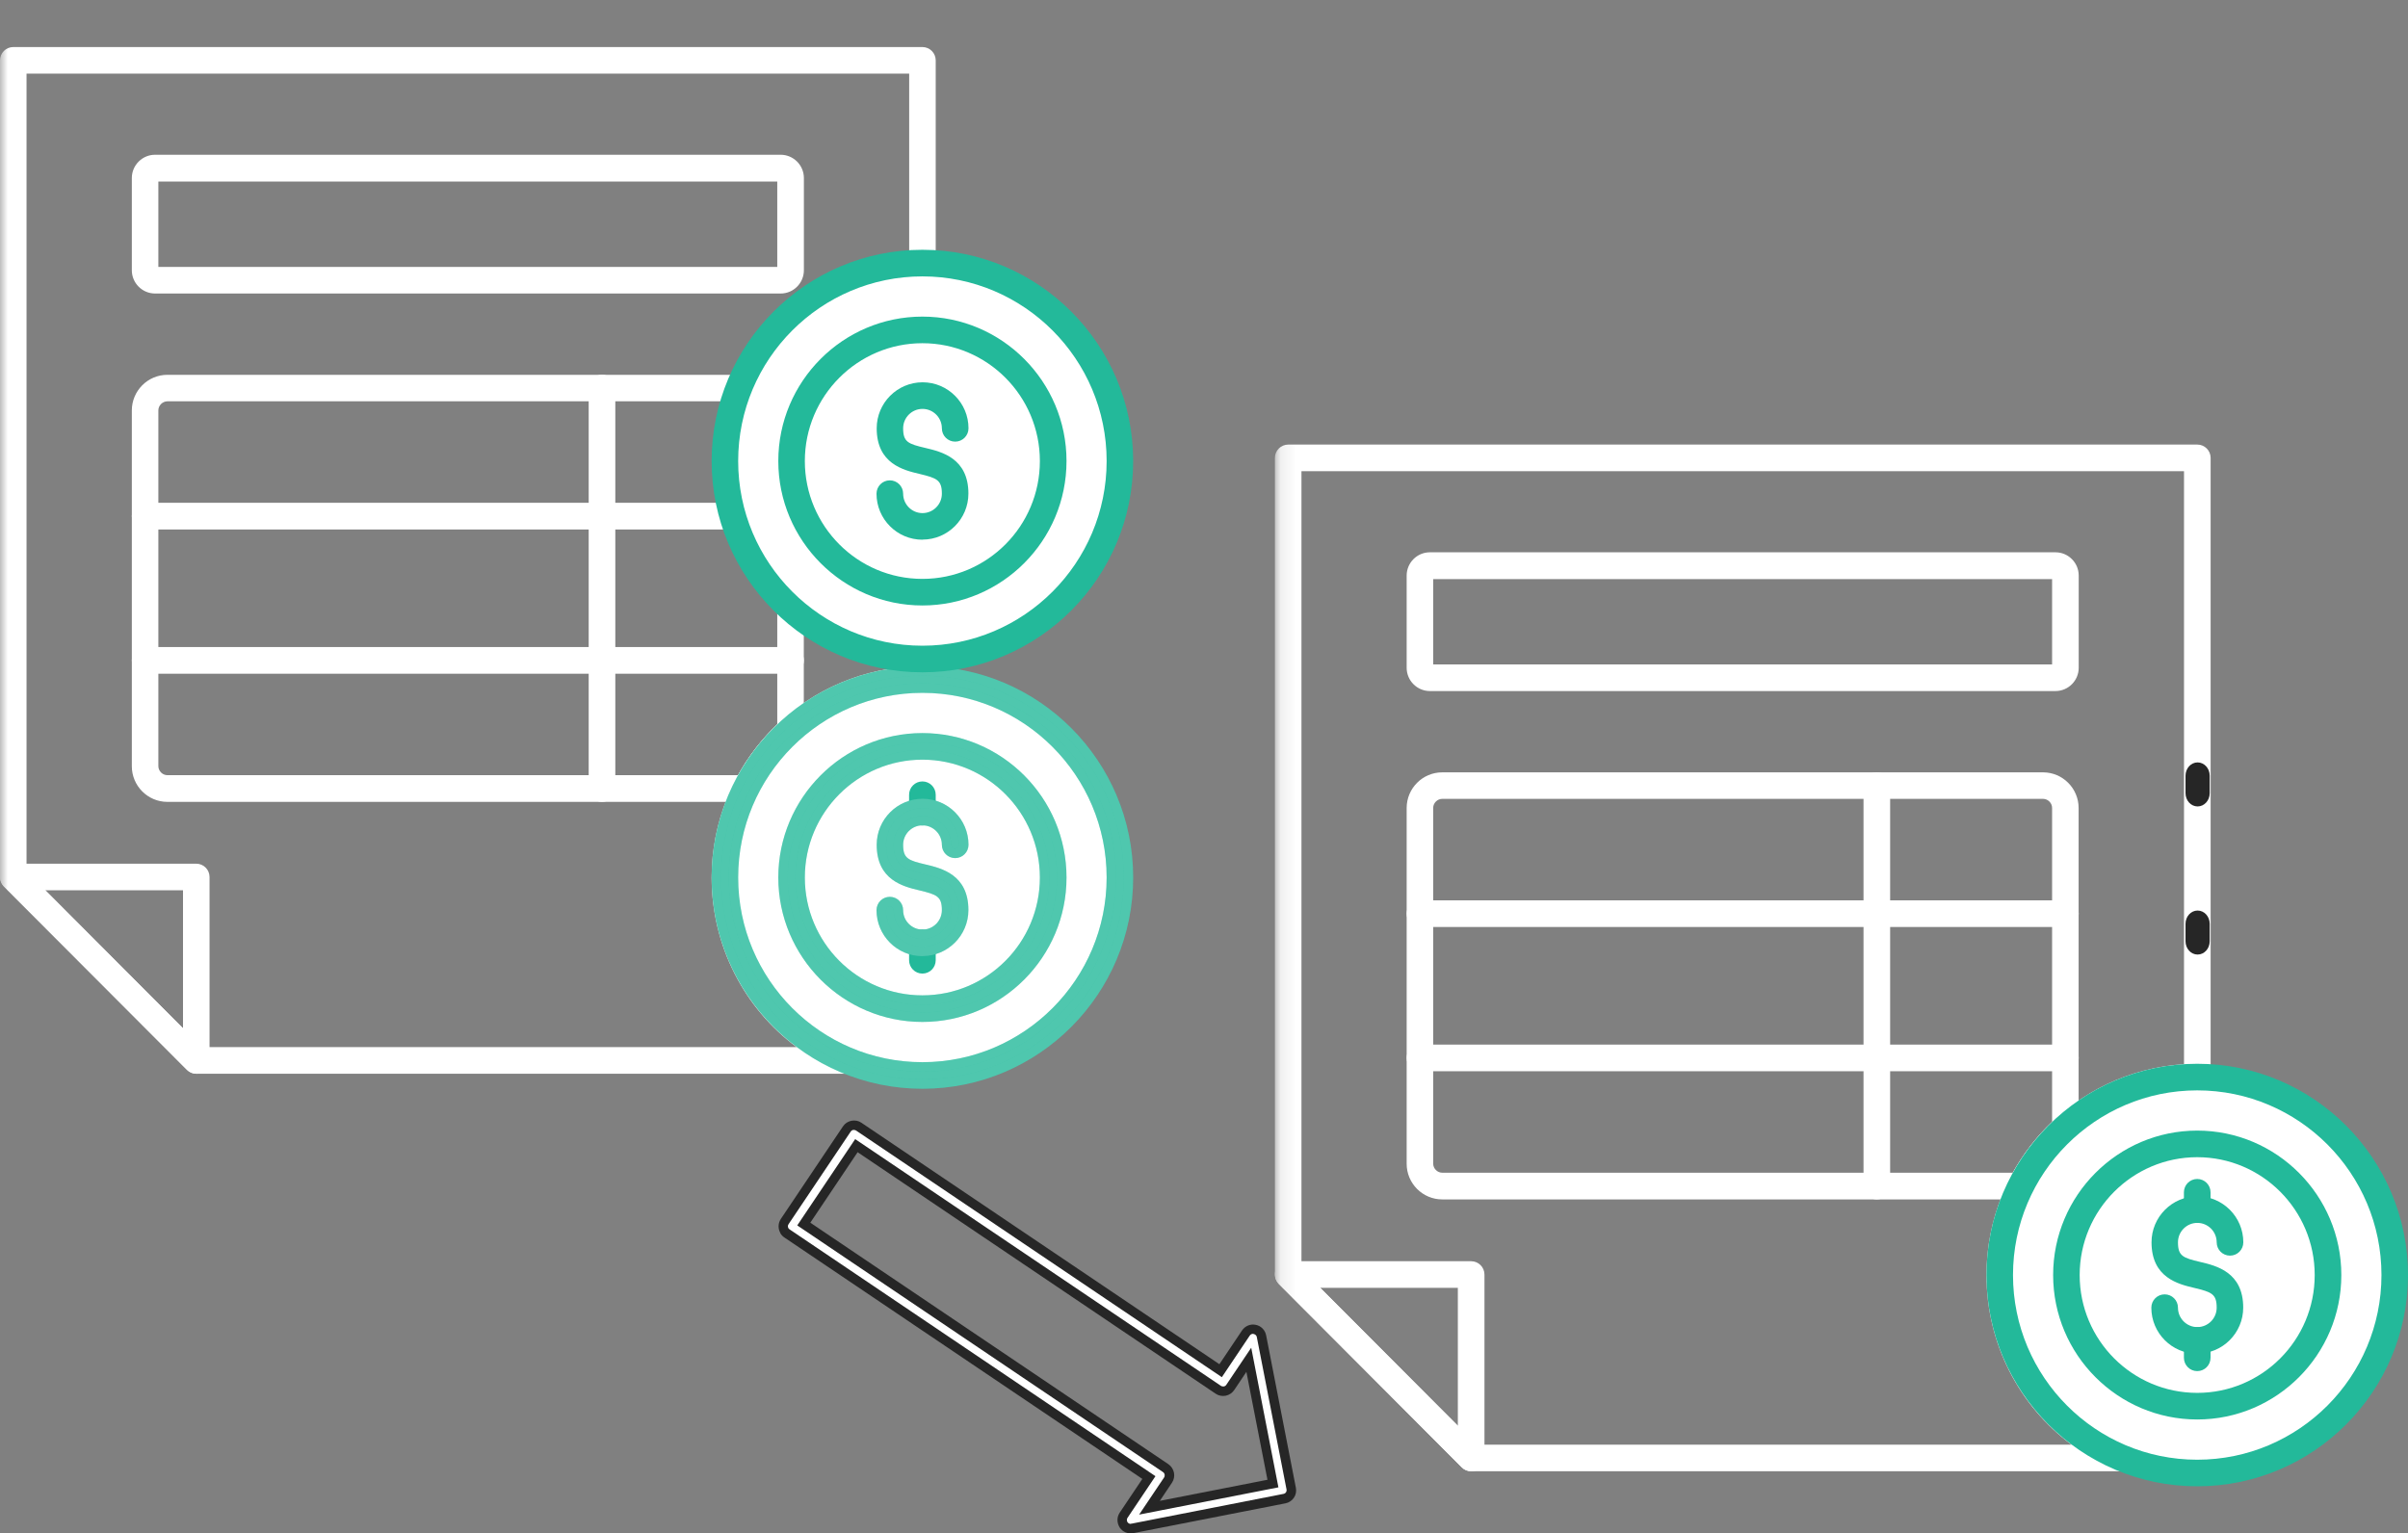<svg xmlns="http://www.w3.org/2000/svg" width="157" height="100" viewBox="0 0 157 100" fill="none"><rect x="0" y="0" width="157" height="100" fill="#808080" stroke="none"/><g clip-path="url(#clip0_5335_1181)"><path fill-rule="evenodd" clip-rule="evenodd" d="M10.916 26.173C10.596 26.173 10.325 26.444 10.325 26.765V49.963C10.325 50.284 10.596 50.555 10.916 50.555H48.11C48.793 49.321 49.655 48.204 50.677 47.228V26.765C50.677 26.444 50.406 26.173 50.086 26.173H10.916ZM48.633 52.296H10.916C9.635 52.296 8.595 51.253 8.595 49.969V26.771C8.595 25.488 9.635 24.444 10.916 24.444H50.086C51.367 24.444 52.407 25.488 52.407 26.771V47.617C52.407 47.864 52.303 48.099 52.118 48.265C50.991 49.278 50.08 50.475 49.403 51.821C49.255 52.111 48.959 52.296 48.627 52.296H48.633Z" fill="white"></path><path fill-rule="evenodd" clip-rule="evenodd" d="M10.916 51.679C9.974 51.679 9.211 50.913 9.211 49.969V26.771C9.211 25.827 9.974 25.061 10.916 25.061H50.086C51.028 25.061 51.792 25.827 51.792 26.771V47.617C51.792 47.691 51.761 47.759 51.705 47.802C50.523 48.864 49.563 50.123 48.849 51.543C48.806 51.629 48.719 51.679 48.627 51.679H10.916ZM10.916 25.555C10.251 25.555 9.709 26.099 9.709 26.765V49.963C9.709 50.629 10.251 51.173 10.916 51.173H48.473L48.652 50.852C49.304 49.673 50.129 48.605 51.102 47.679L51.293 47.494V26.765C51.293 26.099 50.751 25.555 50.086 25.555H10.916Z" fill="white"></path><path fill-rule="evenodd" clip-rule="evenodd" d="M51.545 34.531H9.463C8.983 34.531 8.595 34.142 8.595 33.66C8.595 33.179 8.983 32.79 9.463 32.79H51.545C52.026 32.79 52.413 33.179 52.413 33.66C52.413 34.142 52.026 34.531 51.545 34.531Z" fill="white"></path><path fill-rule="evenodd" clip-rule="evenodd" d="M9.463 33.913C9.328 33.913 9.211 33.802 9.211 33.66C9.211 33.518 9.322 33.407 9.463 33.407H51.545C51.681 33.407 51.798 33.518 51.798 33.66C51.798 33.802 51.687 33.913 51.545 33.913H9.463Z" fill="white"></path><path fill-rule="evenodd" clip-rule="evenodd" d="M51.545 43.938H9.463C8.983 43.938 8.595 43.55 8.595 43.068C8.595 42.587 8.983 42.198 9.463 42.198H51.545C52.026 42.198 52.413 42.587 52.413 43.068C52.413 43.55 52.026 43.938 51.545 43.938Z" fill="white"></path><path fill-rule="evenodd" clip-rule="evenodd" d="M9.463 43.321C9.328 43.321 9.211 43.21 9.211 43.068C9.211 42.926 9.322 42.815 9.463 42.815H51.545C51.681 42.815 51.798 42.926 51.798 43.068C51.798 43.21 51.687 43.321 51.545 43.321H9.463Z" fill="white"></path><path fill-rule="evenodd" clip-rule="evenodd" d="M39.25 52.297C38.77 52.297 38.382 51.908 38.382 51.426V25.309C38.382 24.827 38.77 24.439 39.25 24.439C39.73 24.439 40.118 24.827 40.118 25.309V51.426C40.118 51.908 39.73 52.297 39.25 52.297Z" fill="white"></path><path fill-rule="evenodd" clip-rule="evenodd" d="M39.25 51.679C39.114 51.679 38.998 51.568 38.998 51.426V25.309C38.998 25.173 39.108 25.056 39.25 25.056C39.392 25.056 39.502 25.167 39.502 25.309V51.426C39.502 51.562 39.392 51.679 39.25 51.679Z" fill="white"></path><mask id="mask0_5335_1181" style="mask-type:luminance" maskUnits="userSpaceOnUse" x="0" y="0" width="74" height="75"><path d="M73.882 0H0V74.074H73.882V0Z" fill="white"></path></mask><g mask="url(#mask0_5335_1181)"><path fill-rule="evenodd" clip-rule="evenodd" d="M13.157 68.29H51.939C48.498 65.734 46.398 61.667 46.398 57.228C46.398 49.926 52.099 43.926 59.278 43.475V4.802H1.73V56.833L13.157 68.29ZM55.227 70.025C55.227 70.025 55.221 70.025 55.215 70.025H12.8C12.572 70.025 12.351 69.932 12.191 69.772L0.252 57.809C0.092 57.648 0 57.426 0 57.197V3.938C0 3.457 0.388 3.068 0.868 3.068H60.14C60.62 3.068 61.008 3.457 61.008 3.938V44.321C61.008 44.802 60.62 45.191 60.14 45.191C53.516 45.191 48.128 50.593 48.128 57.234C48.128 62.099 51.01 66.444 55.473 68.333C55.83 68.438 56.089 68.772 56.089 69.167C56.089 69.648 55.701 70.037 55.221 70.037L55.227 70.025Z" fill="white"></path><path fill-rule="evenodd" clip-rule="evenodd" d="M12.8 69.407C12.732 69.407 12.671 69.383 12.622 69.333L0.69 57.37C0.64 57.321 0.616 57.259 0.616 57.191V3.938C0.616 3.802 0.727 3.685 0.868 3.685H60.14C60.276 3.685 60.393 3.796 60.393 3.938V44.321C60.393 44.457 60.282 44.574 60.14 44.574C53.177 44.574 47.513 50.253 47.513 57.234C47.513 62.339 50.542 66.92 55.233 68.901L55.301 68.926C55.406 68.957 55.48 69.055 55.48 69.166C55.48 69.259 55.436 69.315 55.406 69.346C55.381 69.37 55.319 69.42 55.227 69.42H12.8V69.407ZM1.114 57.093L12.899 68.913H53.799L52.303 67.802C48.99 65.339 47.008 61.389 47.008 57.234C47.008 50.302 52.413 44.531 59.309 44.099L59.888 44.062V4.185H1.114V57.086V57.093Z" fill="white"></path><path fill-rule="evenodd" clip-rule="evenodd" d="M2.955 58.062L11.932 67.062V58.062H2.955ZM12.8 70.025C12.572 70.025 12.351 69.938 12.191 69.772L0.252 57.809C0.006 57.562 -0.068 57.185 0.062 56.864C0.197 56.543 0.511 56.327 0.862 56.327H12.794C13.274 56.327 13.662 56.716 13.662 57.197V69.16C13.662 69.512 13.453 69.827 13.126 69.963C13.022 70.006 12.905 70.031 12.794 70.031L12.8 70.025Z" fill="white"></path><path fill-rule="evenodd" clip-rule="evenodd" d="M12.8 69.407C12.732 69.407 12.671 69.383 12.622 69.333L0.69 57.37C0.616 57.296 0.597 57.191 0.634 57.099C0.671 57.006 0.763 56.944 0.868 56.944H12.8C12.936 56.944 13.053 57.055 13.053 57.197V69.16C13.053 69.259 12.991 69.352 12.899 69.389C12.868 69.401 12.837 69.407 12.806 69.407H12.8ZM12.548 68.555V57.444H1.472L12.554 68.555H12.548Z" fill="white"></path></g><path d="M60.337 42.592C67.478 42.592 73.267 36.789 73.267 29.63C73.267 22.47 67.478 16.666 60.337 16.666C53.197 16.666 47.408 22.47 47.408 29.63C47.408 36.789 53.197 42.592 60.337 42.592Z" fill="white"></path><path d="M60.337 69.926C67.478 69.926 73.267 64.122 73.267 56.963C73.267 49.804 67.478 44 60.337 44C53.197 44 47.408 49.804 47.408 56.963C47.408 64.122 53.197 69.926 60.337 69.926Z" fill="white"></path><path d="M142.929 95.926C150.07 95.926 155.859 90.122 155.859 82.963C155.859 75.804 150.07 70 142.929 70C135.789 70 130 75.804 130 82.963C130 90.122 135.789 95.926 142.929 95.926Z" fill="white"></path><path fill-rule="evenodd" clip-rule="evenodd" d="M10.325 17.408H50.677V11.84H10.325V17.408ZM50.899 19.142H10.11C9.278 19.142 8.595 18.463 8.595 17.624V11.611C8.595 10.778 9.272 10.093 10.11 10.093H50.899C51.73 10.093 52.413 10.772 52.413 11.611V17.624C52.413 18.457 51.736 19.142 50.899 19.142Z" fill="white"></path><path fill-rule="evenodd" clip-rule="evenodd" d="M10.11 18.525C9.617 18.525 9.211 18.123 9.211 17.623V11.611C9.211 11.117 9.611 10.71 10.11 10.71H50.899C51.391 10.71 51.798 11.111 51.798 11.611V17.623C51.798 18.117 51.398 18.525 50.899 18.525H10.11ZM9.709 18.025H51.293V11.222H9.709V18.025Z" fill="white"></path><path fill-rule="evenodd" clip-rule="evenodd" d="M60.14 53.833C59.66 53.833 59.272 53.444 59.272 52.963V51.833C59.272 51.352 59.66 50.963 60.14 50.963C60.621 50.963 61.008 51.352 61.008 51.833V52.963C61.008 53.444 60.621 53.833 60.14 53.833Z" fill="#23B99A"></path><path fill-rule="evenodd" clip-rule="evenodd" d="M60.14 53.216C60.005 53.216 59.888 53.105 59.888 52.963V51.833C59.888 51.697 59.998 51.58 60.14 51.58C60.282 51.58 60.393 51.691 60.393 51.833V52.963C60.393 53.099 60.282 53.216 60.14 53.216Z" fill="#23B99A"></path><path fill-rule="evenodd" clip-rule="evenodd" d="M60.14 63.494C59.66 63.494 59.272 63.105 59.272 62.623V61.494C59.272 61.012 59.66 60.623 60.14 60.623C60.621 60.623 61.008 61.012 61.008 61.494V62.623C61.008 63.105 60.621 63.494 60.14 63.494Z" fill="#23B99A"></path><path fill-rule="evenodd" clip-rule="evenodd" d="M60.14 62.877C60.005 62.877 59.888 62.765 59.888 62.623V61.494C59.888 61.358 59.998 61.241 60.14 61.241C60.282 61.241 60.393 61.352 60.393 61.494V62.623C60.393 62.759 60.282 62.877 60.14 62.877Z" fill="#23B99A"></path><path fill-rule="evenodd" clip-rule="evenodd" d="M60.14 62.358C58.49 62.358 57.148 61.013 57.148 59.358C57.148 58.877 57.536 58.488 58.016 58.488C58.496 58.488 58.884 58.877 58.884 59.358C58.884 60.056 59.451 60.624 60.147 60.624C60.842 60.624 61.409 60.056 61.409 59.358C61.409 58.463 61.082 58.34 59.95 58.068C58.903 57.821 57.16 57.401 57.16 55.093C57.16 53.438 58.503 52.093 60.153 52.093C61.803 52.093 63.145 53.438 63.145 55.093C63.145 55.574 62.757 55.963 62.277 55.963C61.797 55.963 61.409 55.574 61.409 55.093C61.409 54.395 60.842 53.827 60.147 53.827C59.451 53.827 58.884 54.395 58.884 55.093C58.884 55.988 59.211 56.111 60.344 56.377C61.39 56.624 63.139 57.043 63.139 59.352C63.139 61.006 61.797 62.352 60.147 62.352L60.14 62.358Z" fill="#23B99A"></path><path fill-rule="evenodd" clip-rule="evenodd" d="M60.14 62.358C58.49 62.358 57.148 61.013 57.148 59.358C57.148 58.877 57.536 58.488 58.016 58.488C58.496 58.488 58.884 58.877 58.884 59.358C58.884 60.056 59.451 60.624 60.147 60.624C60.842 60.624 61.409 60.056 61.409 59.358C61.409 58.463 61.082 58.34 59.95 58.068C58.903 57.821 57.16 57.401 57.16 55.093C57.16 53.438 58.503 52.093 60.153 52.093C61.803 52.093 63.145 53.438 63.145 55.093C63.145 55.574 62.757 55.963 62.277 55.963C61.797 55.963 61.409 55.574 61.409 55.093C61.409 54.395 60.842 53.827 60.147 53.827C59.451 53.827 58.884 54.395 58.884 55.093C58.884 55.988 59.211 56.111 60.344 56.377C61.39 56.624 63.139 57.043 63.139 59.352C63.139 61.006 61.797 62.352 60.147 62.352L60.14 62.358Z" fill="white" fill-opacity="0.2"></path><path fill-rule="evenodd" clip-rule="evenodd" d="M60.14 61.741C58.829 61.741 57.764 60.673 57.764 59.358C57.764 59.222 57.874 59.105 58.016 59.105C58.158 59.105 58.269 59.216 58.269 59.358C58.269 60.395 59.112 61.241 60.146 61.241C61.181 61.241 62.024 60.395 62.024 59.358C62.024 57.932 61.168 57.728 60.091 57.469C58.823 57.167 57.77 56.778 57.77 55.093C57.77 53.778 58.835 52.71 60.146 52.71C61.458 52.71 62.523 53.778 62.523 55.093C62.523 55.228 62.412 55.346 62.27 55.346C62.129 55.346 62.018 55.235 62.018 55.093C62.018 54.056 61.175 53.21 60.14 53.21C59.106 53.21 58.262 54.056 58.262 55.093C58.262 56.519 59.118 56.722 60.196 56.982C61.464 57.284 62.517 57.673 62.517 59.358C62.517 60.673 61.452 61.741 60.14 61.741Z" fill="#23B99A"></path><path fill-rule="evenodd" clip-rule="evenodd" d="M60.14 61.741C58.829 61.741 57.764 60.673 57.764 59.358C57.764 59.222 57.874 59.105 58.016 59.105C58.158 59.105 58.269 59.216 58.269 59.358C58.269 60.395 59.112 61.241 60.146 61.241C61.181 61.241 62.024 60.395 62.024 59.358C62.024 57.932 61.168 57.728 60.091 57.469C58.823 57.167 57.77 56.778 57.77 55.093C57.77 53.778 58.835 52.71 60.146 52.71C61.458 52.71 62.523 53.778 62.523 55.093C62.523 55.228 62.412 55.346 62.27 55.346C62.129 55.346 62.018 55.235 62.018 55.093C62.018 54.056 61.175 53.21 60.14 53.21C59.106 53.21 58.262 54.056 58.262 55.093C58.262 56.519 59.118 56.722 60.196 56.982C61.464 57.284 62.517 57.673 62.517 59.358C62.517 60.673 61.452 61.741 60.14 61.741Z" fill="white" fill-opacity="0.2"></path><path fill-rule="evenodd" clip-rule="evenodd" d="M60.14 45.185C53.516 45.185 48.128 50.587 48.128 57.228C48.128 63.87 53.516 69.272 60.14 69.272C66.765 69.272 72.152 63.87 72.152 57.228C72.152 50.587 66.765 45.185 60.14 45.185ZM60.14 71.006C52.561 71.006 46.398 64.827 46.398 57.228C46.398 49.63 52.561 43.451 60.14 43.451C67.719 43.451 73.882 49.63 73.882 57.228C73.882 64.827 67.719 71.006 60.14 71.006Z" fill="#23B99A"></path><path fill-rule="evenodd" clip-rule="evenodd" d="M60.14 45.185C53.516 45.185 48.128 50.587 48.128 57.228C48.128 63.87 53.516 69.272 60.14 69.272C66.765 69.272 72.152 63.87 72.152 57.228C72.152 50.587 66.765 45.185 60.14 45.185ZM60.14 71.006C52.561 71.006 46.398 64.827 46.398 57.228C46.398 49.63 52.561 43.451 60.14 43.451C67.719 43.451 73.882 49.63 73.882 57.228C73.882 64.827 67.719 71.006 60.14 71.006Z" fill="white" fill-opacity="0.2"></path><path fill-rule="evenodd" clip-rule="evenodd" d="M60.14 70.389C52.9 70.389 47.014 64.488 47.014 57.228C47.014 49.969 52.9 44.068 60.14 44.068C67.381 44.068 73.267 49.969 73.267 57.228C73.267 64.488 67.381 70.389 60.14 70.389ZM60.14 44.568C53.177 44.568 47.513 50.247 47.513 57.228C47.513 64.21 53.177 69.889 60.14 69.889C67.104 69.889 72.768 64.21 72.768 57.228C72.768 50.247 67.104 44.568 60.14 44.568Z" fill="#23B99A"></path><path fill-rule="evenodd" clip-rule="evenodd" d="M60.14 70.389C52.9 70.389 47.014 64.488 47.014 57.228C47.014 49.969 52.9 44.068 60.14 44.068C67.381 44.068 73.267 49.969 73.267 57.228C73.267 64.488 67.381 70.389 60.14 70.389ZM60.14 44.568C53.177 44.568 47.513 50.247 47.513 57.228C47.513 64.21 53.177 69.889 60.14 69.889C67.104 69.889 72.768 64.21 72.768 57.228C72.768 50.247 67.104 44.568 60.14 44.568Z" fill="white" fill-opacity="0.2"></path><path fill-rule="evenodd" clip-rule="evenodd" d="M60.14 49.543C55.917 49.543 52.475 52.988 52.475 57.228C52.475 61.469 55.91 64.913 60.14 64.913C64.37 64.913 67.799 61.469 67.799 57.228C67.799 52.988 64.364 49.543 60.14 49.543ZM60.14 66.648C54.962 66.648 50.745 62.42 50.745 57.228C50.745 52.037 54.962 47.809 60.14 47.809C65.318 47.809 69.536 52.037 69.536 57.228C69.536 62.42 65.318 66.648 60.14 66.648Z" fill="#23B99A"></path><path fill-rule="evenodd" clip-rule="evenodd" d="M60.14 49.543C55.917 49.543 52.475 52.988 52.475 57.228C52.475 61.469 55.91 64.913 60.14 64.913C64.37 64.913 67.799 61.469 67.799 57.228C67.799 52.988 64.364 49.543 60.14 49.543ZM60.14 66.648C54.962 66.648 50.745 62.42 50.745 57.228C50.745 52.037 54.962 47.809 60.14 47.809C65.318 47.809 69.536 52.037 69.536 57.228C69.536 62.42 65.318 66.648 60.14 66.648Z" fill="white" fill-opacity="0.2"></path><path fill-rule="evenodd" clip-rule="evenodd" d="M60.14 66.031C55.301 66.031 51.361 62.08 51.361 57.228C51.361 52.376 55.301 48.426 60.14 48.426C64.98 48.426 68.92 52.376 68.92 57.228C68.92 62.08 64.98 66.031 60.14 66.031ZM60.14 48.926C55.578 48.926 51.859 52.648 51.859 57.228C51.859 61.809 55.572 65.531 60.14 65.531C64.709 65.531 68.421 61.809 68.421 57.228C68.421 52.648 64.709 48.926 60.14 48.926Z" fill="#23B99A"></path><path fill-rule="evenodd" clip-rule="evenodd" d="M60.14 66.031C55.301 66.031 51.361 62.08 51.361 57.228C51.361 52.376 55.301 48.426 60.14 48.426C64.98 48.426 68.92 52.376 68.92 57.228C68.92 62.08 64.98 66.031 60.14 66.031ZM60.14 48.926C55.578 48.926 51.859 52.648 51.859 57.228C51.859 61.809 55.572 65.531 60.14 65.531C64.709 65.531 68.421 61.809 68.421 57.228C68.421 52.648 64.709 48.926 60.14 48.926Z" fill="white" fill-opacity="0.2"></path><path fill-rule="evenodd" clip-rule="evenodd" d="M60.14 35.198C58.49 35.198 57.148 33.852 57.148 32.198C57.148 31.716 57.536 31.327 58.016 31.327C58.496 31.327 58.884 31.716 58.884 32.198C58.884 32.895 59.451 33.463 60.147 33.463C60.842 33.463 61.409 32.895 61.409 32.198C61.409 31.302 61.082 31.179 59.95 30.907C58.903 30.66 57.16 30.241 57.16 27.932C57.16 26.278 58.503 24.932 60.153 24.932C61.803 24.932 63.145 26.278 63.145 27.932C63.145 28.414 62.757 28.802 62.277 28.802C61.797 28.802 61.409 28.414 61.409 27.932C61.409 27.235 60.842 26.667 60.147 26.667C59.451 26.667 58.884 27.235 58.884 27.932C58.884 28.827 59.211 28.951 60.344 29.216C61.39 29.463 63.139 29.883 63.139 32.191C63.139 33.846 61.797 35.191 60.147 35.191L60.14 35.198Z" fill="#23B99A"></path><path fill-rule="evenodd" clip-rule="evenodd" d="M60.14 34.58C58.829 34.58 57.764 33.512 57.764 32.197C57.764 32.062 57.874 31.944 58.016 31.944C58.158 31.944 58.269 32.056 58.269 32.197C58.269 33.234 59.112 34.08 60.146 34.08C61.181 34.08 62.024 33.234 62.024 32.197C62.024 30.771 61.168 30.568 60.091 30.309C58.823 30.006 57.77 29.617 57.77 27.932C57.77 26.617 58.835 25.549 60.146 25.549C61.458 25.549 62.523 26.617 62.523 27.932C62.523 28.068 62.412 28.185 62.27 28.185C62.129 28.185 62.018 28.074 62.018 27.932C62.018 26.895 61.175 26.049 60.14 26.049C59.106 26.049 58.262 26.895 58.262 27.932C58.262 29.358 59.118 29.562 60.196 29.821C61.464 30.123 62.517 30.512 62.517 32.197C62.517 33.512 61.452 34.58 60.14 34.58Z" fill="#23B99A"></path><path fill-rule="evenodd" clip-rule="evenodd" d="M60.14 18.025C53.516 18.025 48.128 23.426 48.128 30.068C48.128 36.71 53.516 42.111 60.14 42.111C66.765 42.111 72.152 36.71 72.152 30.068C72.152 23.426 66.765 18.025 60.14 18.025ZM60.14 43.846C52.561 43.846 46.398 37.667 46.398 30.068C46.398 22.469 52.561 16.29 60.14 16.29C67.719 16.29 73.882 22.469 73.882 30.068C73.882 37.667 67.719 43.846 60.14 43.846Z" fill="#23B99A"></path><path fill-rule="evenodd" clip-rule="evenodd" d="M60.14 43.228C52.9 43.228 47.014 37.327 47.014 30.068C47.014 22.808 52.9 16.907 60.14 16.907C67.381 16.907 73.267 22.808 73.267 30.068C73.267 37.327 67.381 43.228 60.14 43.228ZM60.14 17.407C53.177 17.407 47.513 23.086 47.513 30.068C47.513 37.049 53.177 42.728 60.14 42.728C67.104 42.728 72.768 37.049 72.768 30.068C72.768 23.086 67.104 17.407 60.14 17.407Z" fill="#23B99A"></path><path fill-rule="evenodd" clip-rule="evenodd" d="M60.14 22.383C55.917 22.383 52.475 25.827 52.475 30.068C52.475 34.308 55.91 37.753 60.14 37.753C64.37 37.753 67.799 34.308 67.799 30.068C67.799 25.827 64.364 22.383 60.14 22.383ZM60.14 39.487C54.962 39.487 50.745 35.259 50.745 30.068C50.745 24.876 54.962 20.648 60.14 20.648C65.318 20.648 69.536 24.876 69.536 30.068C69.536 35.259 65.318 39.487 60.14 39.487Z" fill="#23B99A"></path><path fill-rule="evenodd" clip-rule="evenodd" d="M60.14 38.87C55.301 38.87 51.361 34.919 51.361 30.068C51.361 25.216 55.301 21.265 60.14 21.265C64.98 21.265 68.92 25.216 68.92 30.068C68.92 34.919 64.98 38.87 60.14 38.87ZM60.14 21.765C55.578 21.765 51.859 25.487 51.859 30.068C51.859 34.648 55.572 38.37 60.14 38.37C64.709 38.37 68.421 34.648 68.421 30.068C68.421 25.487 64.709 21.765 60.14 21.765Z" fill="#23B99A"></path><path fill-rule="evenodd" clip-rule="evenodd" d="M94.034 52.099C93.714 52.099 93.443 52.37 93.443 52.691V75.889C93.443 76.21 93.714 76.481 94.034 76.481H131.227C131.911 75.247 132.773 74.129 133.795 73.154V52.691C133.795 52.37 133.524 52.099 133.204 52.099H94.034ZM131.751 78.222H94.034C92.753 78.222 91.713 77.179 91.713 75.895V52.697C91.713 51.413 92.753 50.37 94.034 50.37H133.204C134.484 50.37 135.525 51.413 135.525 52.697V73.543C135.525 73.79 135.42 74.024 135.236 74.191C134.109 75.204 133.198 76.401 132.52 77.747C132.373 78.037 132.077 78.222 131.745 78.222H131.751Z" fill="white"></path><path fill-rule="evenodd" clip-rule="evenodd" d="M94.034 77.605C93.092 77.605 92.328 76.839 92.328 75.895V52.697C92.328 51.753 93.092 50.987 94.034 50.987H133.204C134.146 50.987 134.909 51.753 134.909 52.697V73.543C134.909 73.617 134.878 73.685 134.823 73.728C133.641 74.79 132.68 76.049 131.966 77.469C131.923 77.555 131.837 77.605 131.745 77.605H94.034ZM94.034 51.481C93.369 51.481 92.827 52.024 92.827 52.691V75.888C92.827 76.555 93.369 77.098 94.034 77.098H131.591L131.769 76.777C132.422 75.598 133.247 74.531 134.22 73.605L134.411 73.419V52.691C134.411 52.024 133.869 51.481 133.204 51.481H94.034Z" fill="white"></path><path fill-rule="evenodd" clip-rule="evenodd" d="M134.663 60.457H92.581C92.1 60.457 91.713 60.068 91.713 59.586C91.713 59.105 92.1 58.716 92.581 58.716H134.663C135.143 58.716 135.531 59.105 135.531 59.586C135.531 60.068 135.143 60.457 134.663 60.457Z" fill="white"></path><path fill-rule="evenodd" clip-rule="evenodd" d="M92.581 59.839C92.445 59.839 92.328 59.728 92.328 59.586C92.328 59.444 92.439 59.333 92.581 59.333H134.663C134.798 59.333 134.915 59.444 134.915 59.586C134.915 59.728 134.805 59.839 134.663 59.839H92.581Z" fill="white"></path><path fill-rule="evenodd" clip-rule="evenodd" d="M134.663 69.864H92.581C92.1 69.864 91.713 69.475 91.713 68.994C91.713 68.512 92.1 68.124 92.581 68.124H134.663C135.143 68.124 135.531 68.512 135.531 68.994C135.531 69.475 135.143 69.864 134.663 69.864Z" fill="white"></path><path fill-rule="evenodd" clip-rule="evenodd" d="M92.581 69.247C92.445 69.247 92.328 69.136 92.328 68.994C92.328 68.852 92.439 68.741 92.581 68.741H134.663C134.798 68.741 134.915 68.852 134.915 68.994C134.915 69.136 134.805 69.247 134.663 69.247H92.581Z" fill="white"></path><path fill-rule="evenodd" clip-rule="evenodd" d="M122.368 78.222C121.887 78.222 121.5 77.833 121.5 77.352V51.235C121.5 50.753 121.887 50.364 122.368 50.364C122.848 50.364 123.236 50.753 123.236 51.235V77.352C123.236 77.833 122.848 78.222 122.368 78.222Z" fill="white"></path><path fill-rule="evenodd" clip-rule="evenodd" d="M122.368 77.605C122.232 77.605 122.115 77.494 122.115 77.352V51.234C122.115 51.099 122.226 50.981 122.368 50.981C122.509 50.981 122.62 51.093 122.62 51.234V77.352C122.62 77.488 122.509 77.605 122.368 77.605Z" fill="white"></path><mask id="mask1_5335_1181" style="mask-type:luminance" maskUnits="userSpaceOnUse" x="83" y="25" width="74" height="75"><path d="M157 25.926H83.118V100H157V25.926Z" fill="white"></path></mask><g mask="url(#mask1_5335_1181)"><path fill-rule="evenodd" clip-rule="evenodd" d="M96.275 94.216H135.057C131.615 91.66 129.516 87.592 129.516 83.154C129.516 75.852 135.217 69.852 142.396 69.401V30.728H84.854V82.759L96.281 94.216H96.275ZM138.345 95.95C138.345 95.95 138.339 95.95 138.332 95.95H95.918C95.69 95.95 95.468 95.858 95.308 95.697L83.376 83.734C83.216 83.574 83.124 83.352 83.124 83.123V29.864C83.124 29.383 83.512 28.994 83.992 28.994H143.264C143.744 28.994 144.132 29.383 144.132 29.864V70.247C144.132 70.728 143.744 71.117 143.264 71.117C136.639 71.117 131.252 76.518 131.252 83.16C131.252 88.025 134.133 92.37 138.597 94.259C138.954 94.364 139.213 94.697 139.213 95.092C139.213 95.574 138.825 95.963 138.345 95.963V95.95Z" fill="white"></path><path fill-rule="evenodd" clip-rule="evenodd" d="M95.918 95.333C95.85 95.333 95.788 95.308 95.739 95.259L83.807 83.296C83.758 83.247 83.733 83.185 83.733 83.117V29.864C83.733 29.728 83.844 29.611 83.986 29.611H143.258C143.393 29.611 143.51 29.722 143.51 29.864V70.247C143.51 70.382 143.399 70.5 143.258 70.5C136.294 70.5 130.63 76.179 130.63 83.16C130.63 88.265 133.659 92.845 138.351 94.827L138.418 94.852C138.523 94.882 138.597 94.981 138.597 95.092C138.597 95.185 138.554 95.24 138.523 95.271C138.498 95.296 138.437 95.345 138.345 95.345H95.918V95.333ZM84.232 83.018L96.016 94.839H136.916L135.42 93.728C132.108 91.265 130.125 87.314 130.125 83.16C130.125 76.228 135.531 70.457 142.427 70.024L143.005 69.987V30.111H84.232V83.012V83.018Z" fill="white"></path><path fill-rule="evenodd" clip-rule="evenodd" d="M86.073 83.987L95.05 92.987V83.987H86.073ZM95.918 95.951C95.69 95.951 95.468 95.864 95.308 95.697L83.376 83.734C83.13 83.487 83.056 83.111 83.185 82.79C83.321 82.469 83.635 82.253 83.986 82.253H95.918C96.398 82.253 96.786 82.642 96.786 83.123V95.086C96.786 95.438 96.576 95.753 96.25 95.889C96.145 95.932 96.028 95.957 95.918 95.957V95.951Z" fill="white"></path><path fill-rule="evenodd" clip-rule="evenodd" d="M95.918 95.333C95.85 95.333 95.788 95.308 95.739 95.259L83.807 83.296C83.733 83.222 83.715 83.117 83.752 83.024C83.789 82.932 83.881 82.87 83.986 82.87H95.918C96.053 82.87 96.17 82.981 96.17 83.123V95.086C96.17 95.185 96.108 95.278 96.016 95.315C95.985 95.327 95.954 95.333 95.924 95.333H95.918ZM95.665 94.481V83.37H84.583L95.665 94.481Z" fill="white"></path></g><path fill-rule="evenodd" clip-rule="evenodd" d="M93.443 43.333H133.795V37.766H93.443V43.333ZM134.016 45.068H93.227C92.396 45.068 91.713 44.389 91.713 43.549V37.537C91.713 36.704 92.39 36.019 93.227 36.019H134.016C134.848 36.019 135.531 36.698 135.531 37.537V43.549C135.531 44.383 134.854 45.068 134.016 45.068Z" fill="white"></path><path fill-rule="evenodd" clip-rule="evenodd" d="M93.227 44.451C92.735 44.451 92.328 44.049 92.328 43.549V37.537C92.328 37.043 92.729 36.636 93.227 36.636H134.016C134.509 36.636 134.915 37.037 134.915 37.537V43.549C134.915 44.043 134.515 44.451 134.016 44.451H93.227ZM92.827 43.951H134.411V37.148H92.827V43.951Z" fill="white"></path><path fill-rule="evenodd" clip-rule="evenodd" d="M143.258 79.759C142.778 79.759 142.39 79.37 142.39 78.889V77.759C142.39 77.278 142.778 76.889 143.258 76.889C143.738 76.889 144.126 77.278 144.126 77.759V78.889C144.126 79.37 143.738 79.759 143.258 79.759Z" fill="#23B99A"></path><path fill-rule="evenodd" clip-rule="evenodd" d="M143.258 79.142C143.122 79.142 143.005 79.031 143.005 78.889V77.759C143.005 77.623 143.116 77.506 143.258 77.506C143.399 77.506 143.51 77.617 143.51 77.759V78.889C143.51 79.024 143.399 79.142 143.258 79.142Z" fill="#23B99A"></path><path fill-rule="evenodd" clip-rule="evenodd" d="M143.258 89.42C142.778 89.42 142.39 89.031 142.39 88.549V87.42C142.39 86.938 142.778 86.549 143.258 86.549C143.738 86.549 144.126 86.938 144.126 87.42V88.549C144.126 89.031 143.738 89.42 143.258 89.42Z" fill="#23B99A"></path><path fill-rule="evenodd" clip-rule="evenodd" d="M143.258 88.802C143.122 88.802 143.005 88.691 143.005 88.549V87.42C143.005 87.284 143.116 87.166 143.258 87.166C143.399 87.166 143.51 87.278 143.51 87.42V88.549C143.51 88.685 143.399 88.802 143.258 88.802Z" fill="#23B99A"></path><path fill-rule="evenodd" clip-rule="evenodd" d="M143.258 88.284C141.608 88.284 140.266 86.938 140.266 85.284C140.266 84.802 140.654 84.414 141.134 84.414C141.614 84.414 142.002 84.802 142.002 85.284C142.002 85.981 142.569 86.549 143.264 86.549C143.96 86.549 144.526 85.981 144.526 85.284C144.526 84.389 144.2 84.266 143.067 83.994C142.021 83.747 140.278 83.327 140.278 81.019C140.278 79.364 141.62 78.019 143.27 78.019C144.92 78.019 146.263 79.364 146.263 81.019C146.263 81.5 145.875 81.889 145.395 81.889C144.914 81.889 144.526 81.5 144.526 81.019C144.526 80.321 143.96 79.753 143.264 79.753C142.569 79.753 142.002 80.321 142.002 81.019C142.002 81.914 142.328 82.037 143.461 82.302C144.508 82.549 146.256 82.969 146.256 85.278C146.256 86.932 144.914 88.278 143.264 88.278L143.258 88.284Z" fill="#23B99A"></path><path fill-rule="evenodd" clip-rule="evenodd" d="M143.258 87.667C141.946 87.667 140.881 86.599 140.881 85.284C140.881 85.148 140.992 85.031 141.134 85.031C141.275 85.031 141.386 85.142 141.386 85.284C141.386 86.321 142.23 87.167 143.264 87.167C144.298 87.167 145.142 86.321 145.142 85.284C145.142 83.858 144.286 83.654 143.209 83.395C141.94 83.093 140.888 82.704 140.888 81.019C140.888 79.704 141.953 78.636 143.264 78.636C144.575 78.636 145.641 79.704 145.641 81.019C145.641 81.154 145.53 81.272 145.388 81.272C145.247 81.272 145.136 81.16 145.136 81.019C145.136 79.981 144.292 79.136 143.258 79.136C142.224 79.136 141.38 79.981 141.38 81.019C141.38 82.444 142.236 82.648 143.313 82.907C144.582 83.21 145.634 83.599 145.634 85.284C145.634 86.599 144.569 87.667 143.258 87.667Z" fill="#23B99A"></path><path fill-rule="evenodd" clip-rule="evenodd" d="M143.258 71.111C136.633 71.111 131.246 76.512 131.246 83.154C131.246 89.796 136.633 95.198 143.258 95.198C149.883 95.198 155.27 89.796 155.27 83.154C155.27 76.512 149.883 71.111 143.258 71.111ZM143.258 96.932C135.679 96.932 129.516 90.753 129.516 83.154C129.516 75.555 135.679 69.376 143.258 69.376C150.837 69.376 157 75.555 157 83.154C157 90.753 150.837 96.932 143.258 96.932Z" fill="#23B99A"></path><path fill-rule="evenodd" clip-rule="evenodd" d="M143.258 96.315C136.018 96.315 130.132 90.413 130.132 83.154C130.132 75.895 136.018 69.994 143.258 69.994C150.498 69.994 156.384 75.895 156.384 83.154C156.384 90.413 150.498 96.315 143.258 96.315ZM143.258 70.494C136.295 70.494 130.63 76.173 130.63 83.154C130.63 90.136 136.295 95.815 143.258 95.815C150.221 95.815 155.886 90.136 155.886 83.154C155.886 76.173 150.221 70.494 143.258 70.494Z" fill="#23B99A"></path><path fill-rule="evenodd" clip-rule="evenodd" d="M143.258 75.469C139.034 75.469 135.593 78.913 135.593 83.154C135.593 87.395 139.028 90.839 143.258 90.839C147.488 90.839 150.917 87.395 150.917 83.154C150.917 78.913 147.482 75.469 143.258 75.469ZM143.258 92.574C138.08 92.574 133.863 88.346 133.863 83.154C133.863 77.963 138.08 73.734 143.258 73.734C148.436 73.734 152.653 77.963 152.653 83.154C152.653 88.346 148.436 92.574 143.258 92.574Z" fill="#23B99A"></path><path fill-rule="evenodd" clip-rule="evenodd" d="M143.258 91.957C138.419 91.957 134.478 88.006 134.478 83.154C134.478 78.302 138.419 74.352 143.258 74.352C148.097 74.352 152.038 78.302 152.038 83.154C152.038 88.006 148.097 91.957 143.258 91.957ZM143.258 74.852C138.696 74.852 134.977 78.574 134.977 83.154C134.977 87.734 138.69 91.457 143.258 91.457C147.826 91.457 151.539 87.734 151.539 83.154C151.539 78.574 147.826 74.852 143.258 74.852Z" fill="#23B99A"></path><path fill-rule="evenodd" clip-rule="evenodd" d="M143.282 52.593C142.845 52.593 142.494 52.204 142.494 51.722V50.593C142.494 50.111 142.845 49.722 143.282 49.722C143.72 49.722 144.071 50.111 144.071 50.593V51.722C144.071 52.204 143.72 52.593 143.282 52.593Z" fill="#262626"></path><path fill-rule="evenodd" clip-rule="evenodd" d="M143.363 51.975C143.227 51.975 143.11 51.864 143.11 51.722V50.592C143.11 50.457 143.221 50.339 143.363 50.339C143.504 50.339 143.615 50.45 143.615 50.592V51.722C143.615 51.858 143.504 51.975 143.363 51.975Z" fill="#262626"></path><path fill-rule="evenodd" clip-rule="evenodd" d="M143.282 62.253C142.845 62.253 142.494 61.864 142.494 61.383V60.253C142.494 59.772 142.845 59.383 143.282 59.383C143.72 59.383 144.071 59.772 144.071 60.253V61.383C144.071 61.864 143.72 62.253 143.282 62.253Z" fill="#262626"></path><path fill-rule="evenodd" clip-rule="evenodd" d="M55.917 75.142L52.832 79.74L76.173 95.487C76.364 95.617 76.493 95.815 76.542 96.043C76.585 96.271 76.542 96.506 76.413 96.697L75.619 97.882L82.638 96.506L81.264 89.469L80.47 90.654C80.341 90.846 80.144 90.975 79.916 91.025C79.688 91.068 79.454 91.025 79.263 90.895L55.923 75.148L55.917 75.142ZM50.88 80.413C50.72 80.136 50.72 79.778 50.911 79.494L54.962 73.457C55.092 73.265 55.289 73.136 55.517 73.092C55.744 73.049 55.978 73.092 56.163 73.222L79.504 88.969L80.981 86.765C81.178 86.475 81.529 86.327 81.874 86.401C82.219 86.469 82.484 86.74 82.551 87.086L84.491 97.031C84.534 97.259 84.491 97.494 84.361 97.679C84.232 97.87 84.035 98 83.807 98.043L73.889 99.987C73.544 100.055 73.193 99.907 73.002 99.617C72.811 99.308 72.811 98.944 73.002 98.654L74.48 96.45L51.139 80.704C51.028 80.629 50.936 80.531 50.874 80.419L50.88 80.413Z" fill="#262626"></path><path fill-rule="evenodd" clip-rule="evenodd" d="M73.722 99.383C73.636 99.383 73.562 99.34 73.513 99.272C73.488 99.228 73.433 99.111 73.513 98.988L75.335 96.272L51.484 80.179C51.453 80.154 51.422 80.13 51.404 80.099C51.367 80.031 51.348 79.926 51.416 79.833L55.467 73.796C55.504 73.741 55.56 73.704 55.627 73.691C55.64 73.691 55.652 73.691 55.658 73.691C55.732 73.691 55.775 73.704 55.812 73.728L79.664 89.815L81.486 87.099C81.535 87.031 81.609 86.988 81.695 86.988C81.843 87.012 81.923 87.093 81.942 87.191L83.881 97.136C83.894 97.198 83.881 97.272 83.844 97.321C83.807 97.377 83.752 97.414 83.684 97.426L73.766 99.37H73.716L73.722 99.383ZM51.976 79.914L75.828 96.006C75.883 96.043 75.92 96.099 75.933 96.167C75.945 96.235 75.933 96.302 75.896 96.358L74.27 98.778L83.352 97L81.579 87.895L79.953 90.315C79.916 90.37 79.861 90.407 79.793 90.42C79.781 90.42 79.768 90.42 79.762 90.42C79.688 90.42 79.645 90.407 79.608 90.383L55.757 74.29L51.983 79.914H51.976Z" fill="white"></path></g><defs><clipPath id="clip0_5335_1181"><rect width="157" height="100" fill="white"></rect></clipPath></defs></svg>